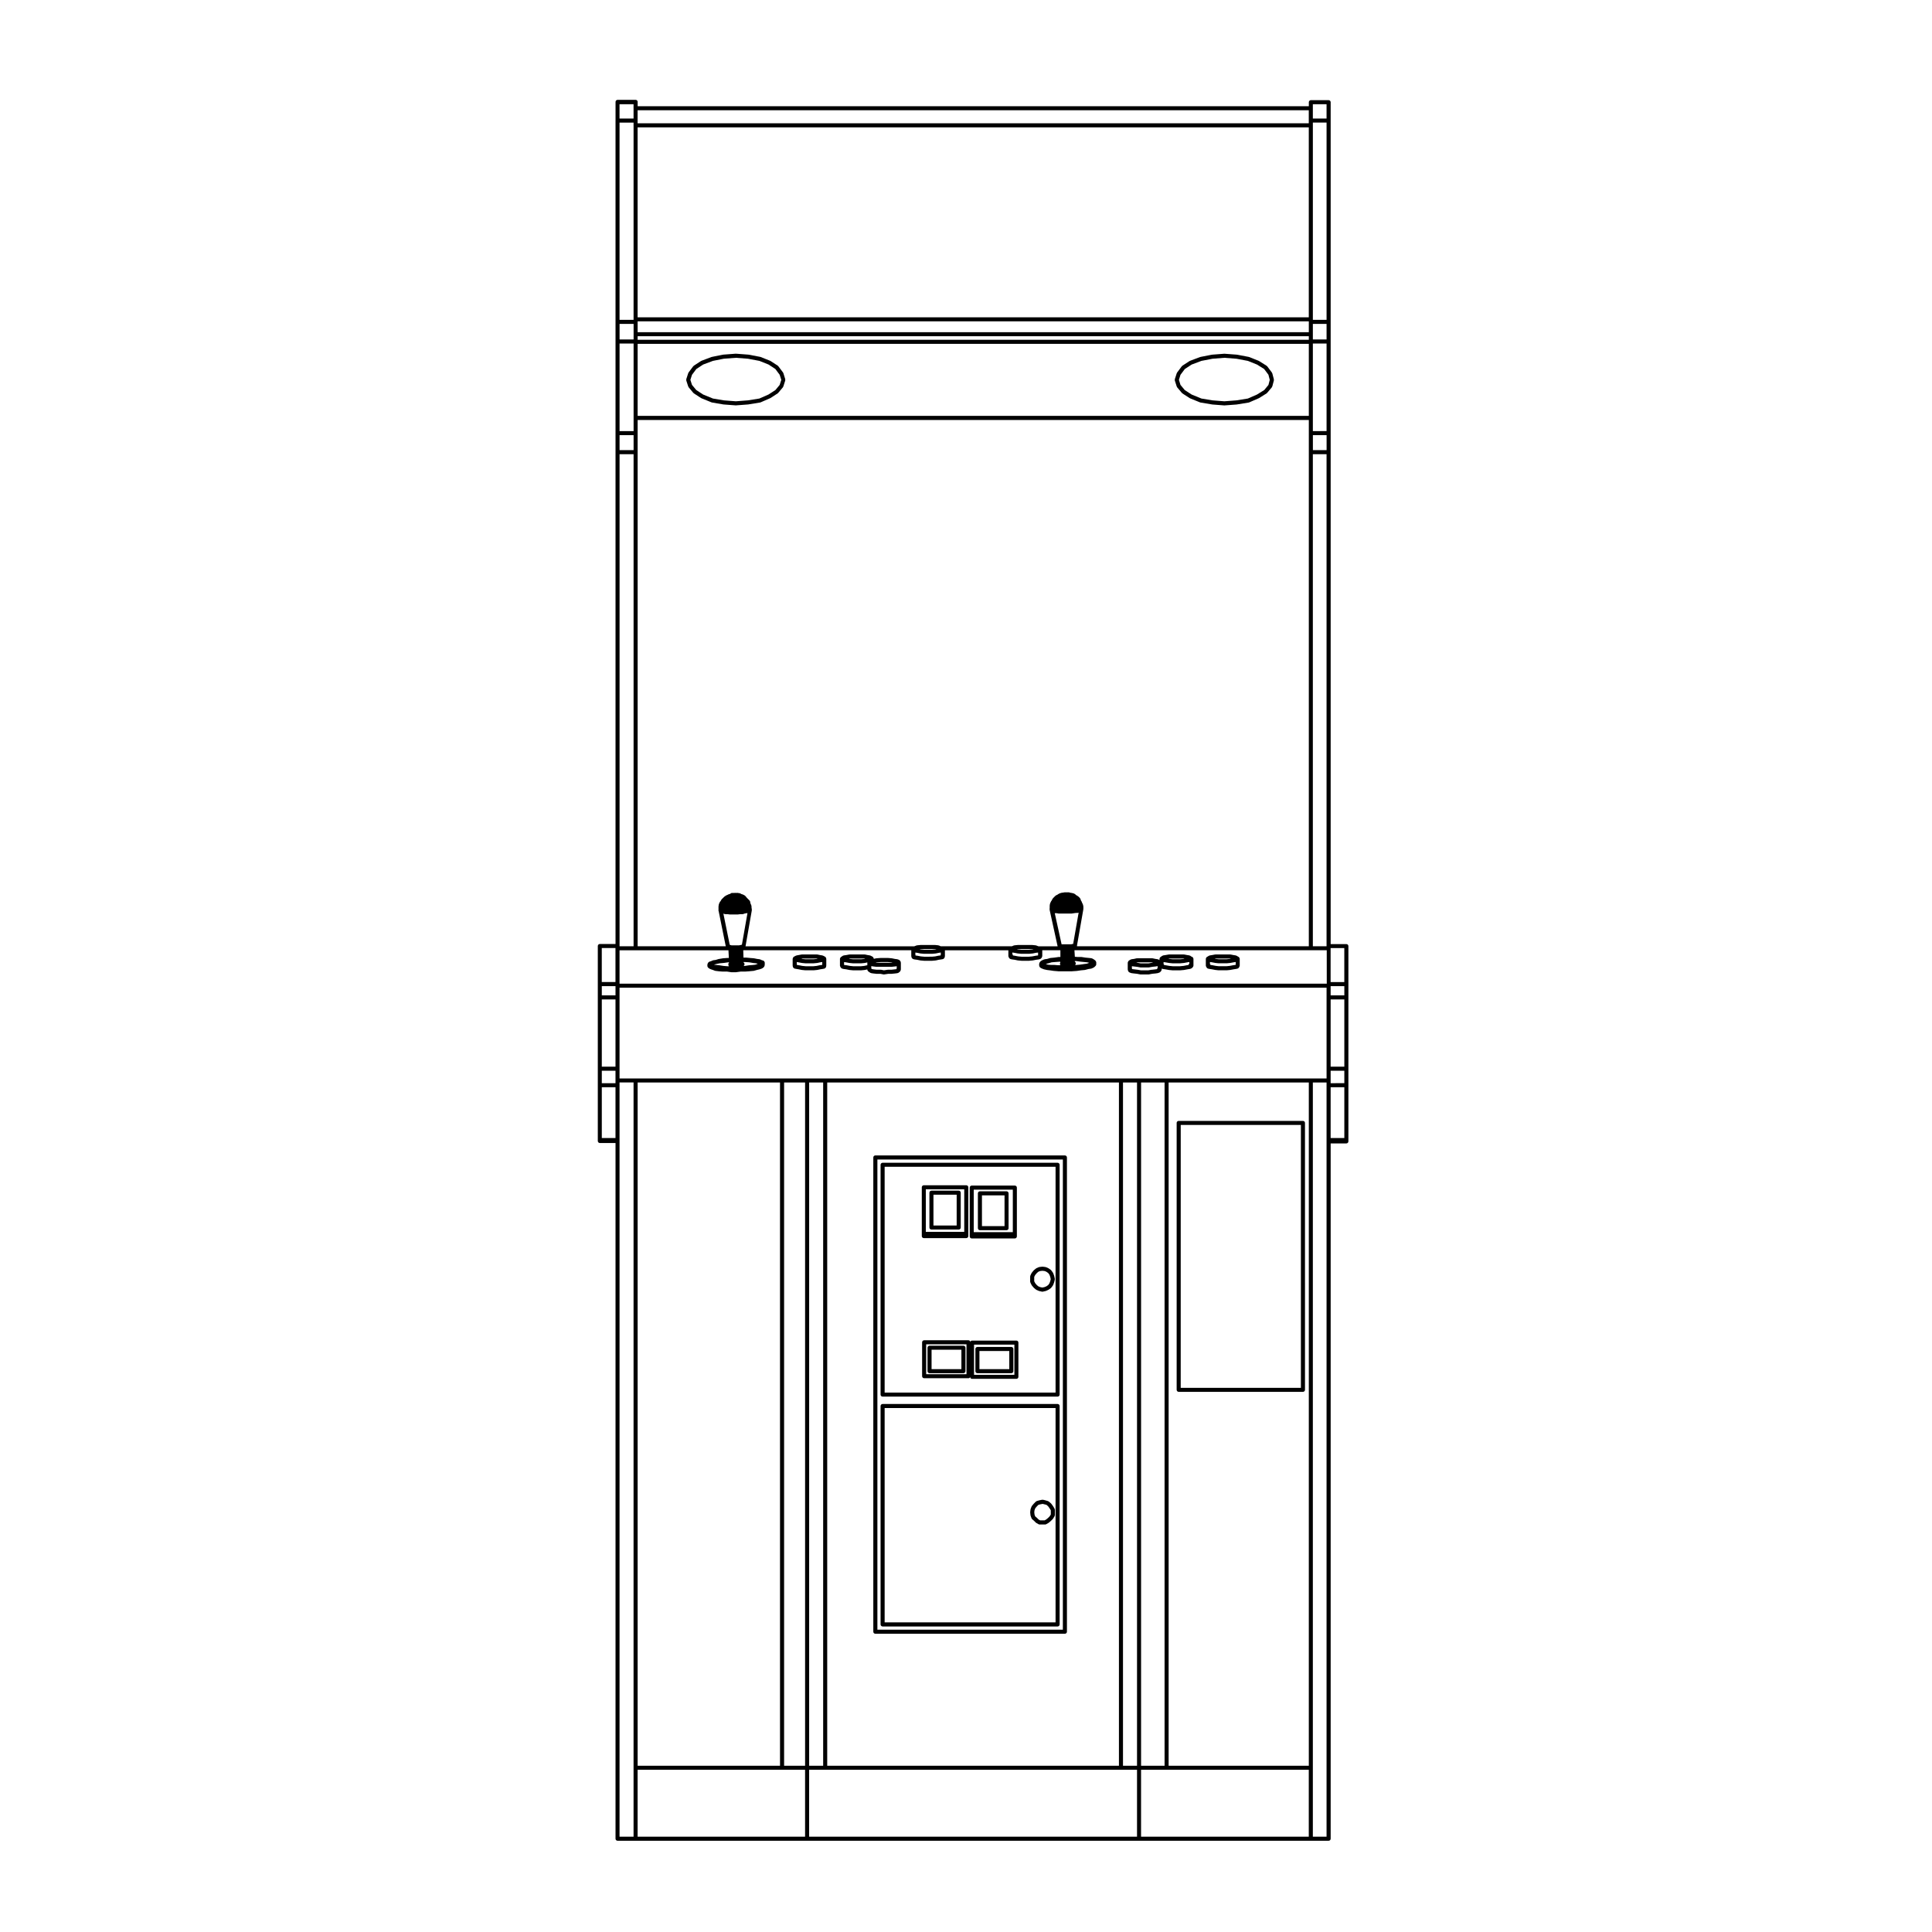 <?xml version="1.0" encoding="UTF-8"?>
<!-- Uploaded to: SVG Repo, www.svgrepo.com, Generator: SVG Repo Mixer Tools -->
<svg fill="#000000" width="800px" height="800px" version="1.1" viewBox="144 144 512 512" xmlns="http://www.w3.org/2000/svg">
 <g>
  <path d="m401.52 472.2h11.422c0.297 0 0.539-0.246 0.539-0.539v-12.93c0-0.309-0.246-0.539-0.539-0.539h-11.422c-0.301 0-0.535 0.238-0.535 0.539v12.93c-0.004 0.293 0.23 0.539 0.535 0.539zm10.887-1.672h-10.359v-11.266h10.359z"/>
  <path d="m390.84 469.84h7.231c0.297 0 0.535-0.238 0.535-0.527v-9.238c0-0.297-0.242-0.539-0.535-0.539h-7.231c-0.297 0-0.535 0.246-0.535 0.539v9.238c-0.004 0.293 0.238 0.527 0.535 0.527zm0.535-1.07v-8.156h6.152v8.156z"/>
  <path d="m377.9 575.03h46.375c0.297 0 0.539-0.238 0.539-0.539v-57.883c0-0.297-0.246-0.539-0.539-0.539h-46.375c-0.297 0-0.539 0.246-0.539 0.539v57.879c0 0.309 0.246 0.543 0.539 0.543zm0.539-1.082v-56.805h45.297v56.805z"/>
  <path d="m423.5 543.95c-0.02-0.059 0-0.105-0.031-0.156l-0.414-0.672c-0.012 0-0.012 0-0.02-0.012v-0.02l-0.422-0.578c-0.02-0.031-0.039-0.02-0.059-0.039-0.016-0.02-0.012-0.039-0.031-0.059l-0.59-0.504c-0.031-0.031-0.07-0.02-0.117-0.039-0.031-0.02-0.039-0.07-0.086-0.07l-0.586-0.168h-0.012l-0.012-0.012-0.672-0.168c-0.047-0.012-0.082 0.02-0.117 0.02-0.035 0-0.082-0.039-0.117-0.031l-0.848 0.168c-0.012 0.012-0.012 0.02-0.016 0.02-0.012 0-0.016-0.012-0.023 0l-0.59 0.168c-0.047 0.012-0.059 0.059-0.105 0.082-0.031 0.02-0.082 0.02-0.125 0.059l-0.492 0.504c-0.012 0-0.012 0.02-0.02 0.02 0 0.012-0.012 0-0.02 0.012l-0.492 0.59c-0.031 0.02-0.02 0.059-0.035 0.082-0.016 0.039-0.055 0.051-0.066 0.082l-0.258 0.672c-0.012 0.031 0.012 0.051 0 0.07 0 0.031-0.023 0.031-0.031 0.059l-0.082 0.672c0 0.031 0.012 0.039 0.012 0.059 0 0.031-0.02 0.039-0.012 0.07l0.082 0.754c0 0.02 0.02 0.039 0.031 0.07 0.012 0.012-0.012 0.039 0 0.059l0.258 0.672c0.031 0.07 0.082 0.117 0.125 0.168 0.012 0.02 0.012 0.039 0.031 0.059l0.473 0.395 0.492 0.504c0.031 0.012 0.055 0.012 0.082 0.02 0.02 0.02 0.02 0.051 0.039 0.059l0.59 0.332c0.09 0.051 0.176 0.082 0.266 0.082h1.52c0.09 0 0.176-0.031 0.266-0.082l0.59-0.332c0.016-0.012 0.016-0.031 0.031-0.039 0.02-0.012 0.039-0.012 0.051-0.02l0.59-0.504c0.004-0.012 0-0.012 0.004-0.012 0.012-0.012 0.016-0.012 0.023-0.02l0.422-0.414c0.016-0.02 0.012-0.051 0.031-0.07 0-0.02 0.039-0.012 0.051-0.031l0.414-0.672c0.031-0.051 0.012-0.102 0.031-0.156 0.012-0.039 0.051-0.082 0.051-0.125v-0.754l0.008-0.676c-0.012-0.062-0.051-0.102-0.062-0.145zm-3.168 2.953h-0.699l-0.406-0.227-0.449-0.453c-0.012-0.012-0.02-0.012-0.031-0.012 0-0.012 0-0.02-0.012-0.02l-0.395-0.332-0.176-0.473-0.07-0.641 0.066-0.527 0.203-0.527 0.414-0.484 0.402-0.402 0.434-0.125 0.699-0.137 0.551 0.137h0.012l0.465 0.125 0.434 0.383 0.371 0.523 0.332 0.527v1.121l-0.309 0.484-0.371 0.383-0.516 0.434-0.434 0.246-0.516 0.004z"/>
  <path d="m362.86 397.77c-0.016-0.02-0.012-0.051-0.031-0.082l-0.09-0.082c-0.031-0.031-0.051-0.02-0.082-0.031-0.023-0.02-0.031-0.059-0.059-0.07l-0.504-0.258c-0.031-0.02-0.066 0-0.098-0.012-0.02-0.012-0.035-0.039-0.074-0.039l-0.574-0.09-0.73-0.156c-0.023-0.012-0.039 0.012-0.066 0.012-0.02 0-0.031-0.02-0.051-0.02h-3.953c-0.016 0-0.035 0.02-0.055 0.02-0.016 0-0.031-0.02-0.055-0.012l-0.832 0.156-0.5 0.09c-0.031 0.012-0.035 0.031-0.066 0.039-0.035 0.012-0.059 0-0.09 0.012l-0.504 0.258c-0.023 0.012-0.023 0.039-0.059 0.059-0.02 0.02-0.059 0.012-0.082 0.039l-0.09 0.082c0 0.012 0 0.012-0.004 0.02-0.016 0.012-0.012 0.039-0.023 0.059-0.047 0.07-0.059 0.117-0.074 0.188-0.016 0.039-0.055 0.07-0.055 0.117v1.848c0 0.031 0.031 0.051 0.039 0.082 0 0.031-0.016 0.059-0.012 0.09l0.086 0.258c0.016 0.031 0.047 0.051 0.066 0.07 0.02 0.051 0.047 0.082 0.07 0.105 0.066 0.07 0.133 0.105 0.227 0.137 0.02 0.012 0.035 0.039 0.07 0.039l0.5 0.09 0.5 0.082 0.832 0.168c0.016 0 0.031 0 0.055 0.012l0.926 0.09h0.055 2.102 0.051l0.922-0.09c0.004 0 0.004 0 0.004-0.012h0.066l0.73-0.156 0.574-0.09h0.012l0.508-0.09c0.035 0 0.047-0.031 0.066-0.039 0.09-0.031 0.16-0.07 0.227-0.137 0.035-0.031 0.051-0.059 0.074-0.105 0.016-0.02 0.047-0.039 0.055-0.07l0.09-0.258c0.004-0.031-0.012-0.059-0.012-0.09 0.012-0.031 0.031-0.051 0.031-0.082v-1.848c0-0.039-0.031-0.082-0.047-0.117-0.008-0.066-0.023-0.117-0.066-0.184zm-1.703 2.047-0.727 0.156-0.863 0.09h-2.062l-0.871-0.09-0.812-0.156h-0.016l-0.508-0.09-0.105-0.02c-0.012-0.02-0.023-0.051-0.035-0.07v-0.691l0.457 0.082 0.832 0.156c0.016 0.012 0.031 0.012 0.055 0.012l0.926 0.09h0.055 2.102 0.051l0.922-0.09h0.004c0.023 0 0.039 0 0.066-0.012l0.73-0.156 0.551-0.082v0.746l-0.125 0.031-0.586 0.082c-0.004 0-0.016 0.012-0.02 0.012-0.012 0.008-0.012 0-0.02 0zm-3.668-1.793h2.965l0.23 0.051-0.25 0.059-0.863 0.082h-2.062l-0.871-0.082-0.277-0.059 0.25-0.051z"/>
  <path d="m426.21 450.2h-50.234c-0.309 0-0.539 0.246-0.539 0.539v125.68c0 0.309 0.238 0.539 0.539 0.539h50.234c0.301 0 0.539-0.238 0.539-0.539v-125.68c0.004-0.293-0.238-0.539-0.539-0.539zm-0.539 1.082v124.6h-49.152v-124.6z"/>
  <path d="m489.3 441.05h-32.934c-0.297 0-0.539 0.238-0.539 0.527v70.738c0 0.297 0.246 0.539 0.539 0.539h32.934c0.297 0 0.535-0.246 0.535-0.539l-0.004-70.734c0-0.297-0.238-0.531-0.531-0.531zm-0.547 1.07v69.668h-31.852l0.004-69.668z"/>
  <path d="m382.67 398.88c-0.004-0.012 0-0.031-0.004-0.039l-0.082-0.168c-0.039-0.059-0.09-0.07-0.125-0.117-0.047-0.039-0.059-0.102-0.109-0.125l-0.332-0.156c-0.035-0.02-0.07 0-0.098-0.012-0.035-0.012-0.051-0.039-0.09-0.051l-0.641-0.082-0.832-0.168c-0.012 0-0.016 0.012-0.023 0.012-0.012 0-0.02-0.02-0.031-0.02l-0.926-0.082c-0.004 0-0.016 0.012-0.02 0.012-0.012 0-0.02-0.012-0.031-0.012h-1.941c-0.004 0-0.004 0.012-0.016 0.012-0.004 0-0.016-0.012-0.02-0.012l-1.094 0.082c-0.012 0-0.016 0.02-0.035 0.02-0.012 0-0.031-0.012-0.047-0.012l-0.594 0.137v-0.031c0-0.039-0.051-0.082-0.055-0.117-0.016-0.07-0.031-0.117-0.082-0.188-0.016-0.02-0.004-0.051-0.035-0.082l-0.082-0.082c-0.02-0.031-0.059-0.02-0.086-0.031-0.02-0.02-0.031-0.059-0.059-0.07l-0.504-0.258c-0.031-0.02-0.055 0-0.09-0.012-0.035-0.012-0.047-0.039-0.082-0.039l-0.574-0.09-0.73-0.156c-0.02-0.012-0.039 0.012-0.059 0.012-0.023 0-0.039-0.02-0.055-0.02l-0.902 0.012h-3.023c-0.02 0-0.031 0.02-0.047 0.02-0.023 0-0.047-0.02-0.066-0.012l-0.832 0.156-0.637 0.09c-0.055 0-0.082 0.051-0.121 0.059-0.047 0.02-0.098 0.012-0.137 0.039l-0.301 0.227-0.121 0.059c-0.012 0.012-0.016 0.031-0.023 0.031-0.004 0.012-0.02 0-0.031 0.012-0.02 0.012-0.02 0.031-0.031 0.039-0.051 0.039-0.07 0.09-0.102 0.137-0.031 0.039-0.07 0.082-0.086 0.137-0.012 0.02-0.012 0.051-0.012 0.082-0.004 0.02-0.02 0.031-0.02 0.051v1.848c0 0.059 0.047 0.102 0.059 0.145 0.016 0.047 0 0.102 0.035 0.145l0.172 0.258c0.004 0.02 0.035 0.012 0.051 0.031 0.082 0.09 0.145 0.168 0.262 0.188l0.332 0.09c0.02 0.012 0.039 0.012 0.059 0.012h0.012l0.637 0.082 0.832 0.168c0.02 0 0.039 0 0.055 0.012h0.012l0.918 0.09h0.055 2.102 0.047l0.926-0.09s0.012 0 0.012-0.012h0.059l0.609-0.137v0.031c0 0.137 0.051 0.277 0.156 0.383l0.168 0.168c0.016 0.02 0.047 0.012 0.059 0.031 0.02 0.012 0.02 0.039 0.047 0.051l0.418 0.258c0.047 0.031 0.102 0.031 0.152 0.039 0.023 0.012 0.031 0.031 0.047 0.031l0.59 0.09h0.02l0.754 0.082c0.02 0 0.039 0.012 0.059 0.012h1.039l0.789 0.156c0.031 0 0.066 0.012 0.105 0.012 0.023 0 0.055-0.012 0.074-0.012l1.047-0.156h0.891c0.02 0 0.035-0.012 0.051-0.012l0.84-0.082h0.012 0.004l0.672-0.09c0.031 0 0.047-0.031 0.07-0.039 0.07-0.02 0.137-0.02 0.188-0.059l0.332-0.258c0.023-0.012 0.02-0.039 0.039-0.051 0.047-0.051 0.09-0.082 0.125-0.137l0.082-0.168c0.004-0.02 0-0.031 0.004-0.039 0.016-0.039 0.004-0.082 0.016-0.125 0.012-0.02 0.039-0.051 0.039-0.082v-1.84c0-0.039-0.031-0.059-0.039-0.09-0.012-0.043-0.004-0.086-0.016-0.125zm-1.633 2.019-0.812 0.09h-0.902c-0.02 0-0.023 0.012-0.039 0.012-0.012 0-0.031-0.012-0.039-0.012l-0.992 0.156-0.754-0.156c-0.016 0-0.031 0.02-0.055 0.02-0.016-0.012-0.023-0.02-0.055-0.02h-1.055l-0.73-0.09-0.469-0.07-0.23-0.137v-0.66l0.559 0.09h0.02l0.754 0.09h0.059 3.949 0.051l0.84-0.09h0.012 0.004l0.492-0.059v0.465c-0.051 0.09-0.051 0.176-0.047 0.277l-0.055 0.039zm-7.289-1.082-0.719 0.156-0.867 0.09h-2.059l-0.855-0.09-0.816-0.156h-0.023c-0.012 0-0.012-0.012-0.016-0.012l-0.625-0.07-0.082-0.031v-0.746l0.535 0.07 0.832 0.156c0.02 0.012 0.039 0.012 0.055 0.012h0.012l0.918 0.09h0.055 2.102 0.047l0.926-0.09h0.012c0.02 0 0.039 0 0.059-0.012l0.621-0.137c0 0.012-0.012 0.02-0.012 0.039v0.711l-0.055 0.02h-0.016-0.027zm-3.664-1.793h2.969l0.227 0.051-0.25 0.059-0.867 0.082h-2.059l-0.855-0.082-0.281-0.059 0.25-0.051zm7.316 0.926h1.906l0.867 0.082 0.363 0.07-0.312 0.039h-3.898l-0.281-0.039 0.332-0.07z"/>
  <path d="m388.82 472.11h11.254c0.297 0 0.539-0.238 0.539-0.539v-12.938c0-0.297-0.246-0.527-0.539-0.527h-11.254c-0.297 0-0.535 0.238-0.535 0.527v12.938c0 0.309 0.242 0.539 0.535 0.539zm10.715-1.66h-10.184v-11.273h10.184z"/>
  <path d="m423.54 482.89-0.168-0.754c0-0.012-0.02-0.02-0.02-0.031-0.012-0.02 0-0.031 0-0.039l-0.246-0.68c-0.02-0.02-0.047-0.031-0.059-0.051-0.012-0.02 0-0.059-0.012-0.07l-0.422-0.59c-0.02-0.031-0.059-0.031-0.074-0.051-0.023-0.016-0.023-0.059-0.055-0.078l-0.59-0.422c-0.016-0.012-0.039 0-0.059-0.012-0.02-0.012-0.02-0.031-0.039-0.039l-0.586-0.258c-0.023-0.012-0.055 0-0.086 0-0.031-0.012-0.039-0.039-0.07-0.039l-0.754-0.09c-0.023 0-0.039 0.02-0.059 0.02-0.023 0-0.039-0.02-0.059-0.02l-0.754 0.09c-0.031 0-0.051 0.031-0.074 0.039-0.023 0-0.055-0.012-0.074 0l-0.59 0.258c-0.031 0.012-0.039 0.039-0.059 0.059-0.02 0.012-0.055 0-0.07 0.02l-0.516 0.422c-0.012 0.012-0.004 0.031-0.02 0.039-0.012 0.012-0.031 0-0.051 0.02l-0.492 0.59c-0.02 0.02-0.012 0.039-0.031 0.059-0.012 0.02-0.039 0.031-0.051 0.051l-0.332 0.672c-0.02 0.039 0 0.082-0.012 0.125-0.012 0.039-0.051 0.07-0.051 0.117v1.426c0 0.051 0.039 0.07 0.051 0.117 0.012 0.039-0.012 0.082 0.012 0.125l0.332 0.66c0.012 0.031 0.047 0.051 0.059 0.07 0.012 0.012 0 0.031 0.02 0.051l0.492 0.578c0.02 0.02 0.039 0.012 0.051 0.031 0.016 0 0.012 0.031 0.02 0.039l0.516 0.422c0.02 0.012 0.051 0 0.082 0.02 0.02 0.02 0.02 0.051 0.051 0.051l0.59 0.266c0.02 0 0.039 0 0.07 0.012 0.012 0 0.016 0.012 0.02 0.02l0.754 0.168c0.039 0 0.082 0.012 0.117 0.012s0.082-0.012 0.117-0.012l0.754-0.168c0.012-0.012 0.012-0.02 0.02-0.02 0.02-0.012 0.051-0.012 0.074-0.012l0.586-0.266c0.02 0 0.02-0.02 0.031-0.031 0.031-0.012 0.055-0.012 0.07-0.02l0.59-0.414c0.031-0.031 0.031-0.07 0.059-0.102 0.02-0.02 0.051-0.012 0.07-0.031l0.422-0.59c0.012-0.012 0-0.039 0.012-0.059 0.016-0.02 0.039-0.039 0.059-0.07l0.246-0.672c0-0.012-0.012-0.02 0-0.031 0-0.012 0.02-0.012 0.02-0.031l0.168-0.68c0.012-0.039-0.02-0.07-0.02-0.117-0.004-0.016 0.027-0.059 0.02-0.098zm-3.891 2.207-0.484-0.207-0.398-0.332-0.43-0.504-0.258-0.504v-0.551l0.004-0.629 0.258-0.492 0.43-0.504 0.398-0.344 0.449-0.188 0.625-0.07 0.621 0.07 0.453 0.195 0.473 0.332 0.332 0.453 0.207 0.578 0.125 0.59-0.125 0.523-0.207 0.57-0.332 0.465-0.473 0.332-0.484 0.207-0.59 0.125z"/>
  <path d="m351.61 242.91c-0.004-0.039-0.039-0.051-0.055-0.082s0-0.059-0.02-0.09l-1.27-1.684c-0.016-0.031-0.051-0.02-0.074-0.051-0.031-0.02-0.031-0.059-0.055-0.082l-1.934-1.258c-0.02-0.012-0.047 0-0.059-0.012-0.016-0.012-0.016-0.031-0.039-0.039l-2.519-1.004c-0.016-0.012-0.035 0.012-0.059 0-0.016-0.012-0.02-0.031-0.039-0.031l-3.109-0.59c-0.012 0-0.02 0.012-0.031 0.012-0.016 0-0.016-0.02-0.031-0.02l-3.273-0.246c-0.016 0-0.02 0.012-0.035 0.012s-0.035-0.012-0.051-0.012l-3.269 0.246c-0.012 0-0.02 0.02-0.035 0.02-0.004 0-0.016-0.012-0.035-0.012l-2.938 0.59c-0.016 0-0.02 0.02-0.035 0.031-0.02 0-0.035-0.012-0.051-0.012l-2.691 1.012c-0.016 0.012-0.02 0.031-0.047 0.039-0.016 0.012-0.039 0-0.059 0.012l-1.93 1.258c-0.031 0.02-0.031 0.059-0.059 0.082-0.023 0.031-0.059 0.02-0.082 0.051l-1.266 1.684c-0.016 0.031-0.004 0.059-0.016 0.09-0.016 0.031-0.055 0.039-0.059 0.082l-0.516 1.594c-0.016 0.051 0.016 0.105 0.016 0.156 0 0.059-0.031 0.105-0.016 0.168l0.516 1.594c0.016 0.051 0.051 0.07 0.074 0.102 0.012 0.031 0 0.059 0.023 0.09l1.258 1.508c0.016 0.02 0.047 0.02 0.059 0.031 0.031 0.02 0.031 0.059 0.059 0.082l1.93 1.258c0.031 0.012 0.047 0.012 0.07 0.02 0.012 0.012 0.016 0.02 0.031 0.031l2.684 1.094c0.023 0.012 0.059 0.012 0.09 0.02 0.004 0 0.004 0.012 0.016 0.012l2.949 0.504c0.016 0.012 0.031 0.012 0.051 0.012l3.269 0.246c0.016 0.012 0.035 0.012 0.051 0.012 0.004 0 0.02 0 0.035-0.012l3.273-0.246h0.012c0.004 0 0.02 0 0.039-0.012l3.102-0.504c0.016 0 0.016-0.012 0.023-0.012 0.039-0.012 0.074-0.012 0.105-0.031l2.516-1.094c0.012 0 0.016-0.02 0.023-0.02 0.016-0.012 0.039-0.012 0.059-0.02l1.934-1.258c0.023-0.02 0.023-0.059 0.055-0.082 0.016-0.012 0.047-0.012 0.059-0.031l1.27-1.508c0.016-0.031 0.004-0.059 0.02-0.09 0.023-0.031 0.066-0.051 0.07-0.102l0.508-1.594c0.016-0.059-0.016-0.105-0.016-0.168 0-0.051 0.031-0.105 0.016-0.156zm-2.121 4.461-1.844 1.188-2.402 1.055-3.027 0.484-3.211 0.246-3.203-0.246-2.863-0.484-2.59-1.055-1.824-1.188-1.137-1.367-0.43-1.34 0.43-1.34 1.152-1.535 1.797-1.18 2.602-0.973 2.863-0.57 3.203-0.246 3.211 0.246 3.027 0.57 2.414 0.961 1.82 1.188 1.145 1.535 0.43 1.34-0.43 1.344z"/>
  <path d="m481.59 244.53-0.418-1.594c-0.004-0.039-0.051-0.051-0.066-0.082-0.02-0.039 0-0.082-0.023-0.105l-1.266-1.684c-0.02-0.031-0.059-0.02-0.082-0.051-0.02-0.02-0.031-0.059-0.07-0.082l-2.004-1.258c-0.02-0.012-0.039 0-0.055-0.012-0.016-0.012-0.016-0.031-0.035-0.039l-2.519-1.004c-0.023-0.012-0.039 0.012-0.059 0-0.02-0.012-0.023-0.031-0.039-0.031l-3.109-0.59c-0.012 0-0.02 0.012-0.031 0.012-0.012 0-0.02-0.02-0.023-0.02l-3.281-0.246h-0.039c-0.012 0-0.02 0.012-0.023 0.012s-0.016-0.012-0.02-0.012l-3.195 0.246c-0.012 0-0.02 0.02-0.031 0.02-0.012 0-0.02-0.012-0.035-0.012l-3.027 0.59c-0.012 0-0.016 0.02-0.031 0.031-0.02 0-0.035-0.012-0.051-0.012l-2.684 1.012c-0.023 0.012-0.031 0.031-0.051 0.039-0.02 0.012-0.039 0-0.059 0.012l-1.941 1.258c-0.023 0.02-0.023 0.059-0.051 0.082-0.031 0.031-0.059 0.02-0.082 0.051l-1.258 1.684c-0.023 0.031-0.012 0.059-0.031 0.09-0.012 0.031-0.051 0.039-0.055 0.082l-0.508 1.594c-0.02 0.051 0.012 0.105 0.012 0.156 0 0.059-0.031 0.105-0.012 0.168l0.508 1.594c0.004 0.051 0.055 0.07 0.074 0.102 0.012 0.031 0.012 0.059 0.02 0.09l1.27 1.508c0.016 0.02 0.039 0.02 0.059 0.031 0.023 0.02 0.023 0.059 0.051 0.082l1.941 1.258c0.02 0.012 0.039 0.012 0.059 0.02 0.02 0.012 0.02 0.02 0.031 0.031l2.684 1.094c0.035 0.012 0.07 0.012 0.102 0.02 0 0 0.012 0.012 0.02 0.012l3.023 0.504c0.02 0.012 0.031 0.012 0.051 0.012l3.195 0.246c0.016 0.012 0.023 0.012 0.047 0.012 0.016 0 0.02 0 0.039-0.012l3.281-0.246c0.016 0 0.023 0 0.035-0.012l3.117-0.504c0.012 0 0.012-0.012 0.02-0.012 0.031-0.012 0.066-0.012 0.102-0.031l2.519-1.094c0.02 0 0.02-0.012 0.023-0.02 0.016-0.012 0.035 0 0.055-0.02l2.004-1.25c0.039-0.02 0.039-0.07 0.066-0.09 0.02-0.012 0.051-0.012 0.066-0.031l1.27-1.508c0.016-0.031 0.004-0.07 0.02-0.102 0.023-0.031 0.07-0.07 0.086-0.117l0.418-1.594c0.016-0.051-0.016-0.09-0.016-0.137 0-0.039 0.031-0.094 0.016-0.141zm-2.551 2.832-1.93 1.199-2.414 1.055-3.023 0.484-3.211 0.246-3.129-0.246-2.941-0.484-2.586-1.055-1.832-1.188-1.133-1.367-0.414-1.34 0.414-1.34 1.152-1.535 1.809-1.18 2.59-0.973 2.953-0.57 3.117-0.246 3.211 0.246 3.023 0.57 2.418 0.973 1.898 1.18 1.137 1.516 0.352 1.359-0.348 1.352z"/>
  <path d="m472.51 397.94c-0.02-0.059-0.055-0.102-0.082-0.137-0.035-0.051-0.051-0.102-0.105-0.137-0.012-0.012-0.012-0.031-0.023-0.039-0.012-0.012-0.031 0-0.039-0.012-0.004 0-0.016-0.02-0.02-0.031l-0.145-0.07-0.406-0.246c-0.031-0.02-0.074 0-0.105-0.02-0.039-0.012-0.055-0.051-0.102-0.051l-0.578-0.09-0.816-0.156c-0.02-0.012-0.031 0.012-0.059 0.012-0.016 0-0.023-0.02-0.051-0.02h-3.859c-0.02 0-0.031 0.02-0.055 0.02-0.02 0-0.035-0.02-0.055-0.012l-0.816 0.156-0.578 0.09c-0.039 0-0.059 0.039-0.102 0.051-0.031 0.02-0.07 0-0.105 0.02l-0.406 0.246-0.145 0.07c-0.004 0.012-0.012 0.031-0.02 0.031-0.012 0.012-0.031 0-0.039 0.012-0.016 0.012-0.016 0.031-0.031 0.039-0.047 0.039-0.059 0.09-0.102 0.137-0.031 0.039-0.059 0.082-0.082 0.137-0.004 0.02-0.004 0.051-0.004 0.082-0.004 0.02-0.023 0.031-0.023 0.051v1.848c0 0.039 0.039 0.082 0.051 0.117 0.012 0.035-0.012 0.09 0.012 0.117 0 0.02 0.02 0.02 0.031 0.039 0.004 0 0 0.02 0.004 0.02l0.16 0.258c0.082 0.117 0.203 0.195 0.344 0.227l0.418 0.09h0.023 0.012l0.578 0.09 0.816 0.156c0.02 0 0.031 0 0.051 0.012l0.848 0.09h0.051 2.098 0.055l0.922-0.09h0.012c0.02-0.012 0.035-0.012 0.051-0.012l0.816-0.156 0.578-0.09h0.012 0.023l0.418-0.09c0.145-0.031 0.266-0.105 0.332-0.227l0.176-0.258c0.031-0.051 0.012-0.102 0.031-0.145 0.012-0.051 0.059-0.09 0.059-0.145v-1.848c0-0.02-0.023-0.031-0.023-0.051 0-0.035 0-0.062-0.004-0.086zm-1.793 1.871-0.816 0.156-0.855 0.09h-2.055l-0.785-0.09-0.82-0.156h-0.016s0-0.012-0.012-0.012l-0.574-0.082h-0.016c-0.012-0.051 0.012-0.09-0.012-0.125-0.031-0.051-0.082-0.059-0.105-0.102v-0.551l0.551 0.082 0.816 0.156c0.02 0.012 0.031 0.012 0.051 0.012l0.848 0.09h0.051 2.098 0.055l0.922-0.09h0.012c0.02 0 0.035 0 0.051-0.012l0.816-0.156 0.555-0.082v0.746l-0.137 0.031-0.574 0.082c-0.004 0-0.012 0.012-0.016 0.012h-0.031zm-3.762-1.793h2.973l0.246 0.051-0.277 0.059-0.855 0.082h-2.055l-0.785-0.082-0.289-0.059 0.25-0.051z"/>
  <path d="m460.14 397.77c-0.02-0.02-0.012-0.051-0.039-0.082-0.023-0.031-0.082-0.02-0.105-0.051-0.039-0.02-0.051-0.059-0.102-0.082l-0.168-0.051-0.266-0.207c-0.047-0.031-0.09-0.02-0.125-0.031-0.051-0.02-0.07-0.059-0.117-0.07l-0.586-0.09-0.812-0.156c-0.023-0.012-0.039 0.012-0.059 0.012s-0.031-0.02-0.055-0.02h-3.863c-0.02 0-0.031 0.02-0.051 0.02-0.012 0-0.031-0.02-0.051-0.012l-0.898 0.156-0.59 0.09c-0.051 0.012-0.082 0.051-0.117 0.07-0.051 0.012-0.09 0-0.133 0.031l-0.301 0.227-0.125 0.059c0 0.012 0 0.031-0.02 0.031-0.012 0.012-0.02 0-0.031 0.012-0.02 0.012-0.02 0.031-0.031 0.039-0.051 0.039-0.07 0.09-0.102 0.137-0.031 0.039-0.07 0.082-0.09 0.137v0.082c0 0.02-0.023 0.031-0.023 0.051v0.371l-0.273-0.168c-0.039-0.012-0.082 0-0.105-0.012-0.039-0.02-0.059-0.051-0.102-0.059l-0.578-0.082-0.816-0.168c-0.02 0-0.035 0.02-0.059 0.012-0.02 0-0.031-0.02-0.051-0.02h-3.949c-0.023 0-0.039 0.02-0.059 0.031-0.023 0-0.039-0.02-0.059-0.02l-0.734 0.168-0.641 0.082c-0.039 0.012-0.059 0.039-0.102 0.059-0.031 0.012-0.082-0.012-0.117 0.012l-0.414 0.258c-0.02 0.012-0.02 0.039-0.039 0.059-0.02 0.012-0.051 0.012-0.07 0.02l-0.082 0.09c-0.012 0-0.012 0.012-0.012 0.012-0.016 0.02-0.016 0.051-0.02 0.07-0.051 0.059-0.07 0.105-0.082 0.176-0.012 0.051-0.055 0.082-0.055 0.125v1.84c0 0.031 0.035 0.059 0.035 0.09 0.012 0.031-0.02 0.059 0 0.09l0.082 0.246c0.012 0.012 0.02 0.02 0.02 0.031 0.004 0.02 0.039 0.039 0.051 0.07 0.051 0.09 0.117 0.156 0.207 0.195 0.016 0.012 0.023 0.031 0.039 0.039l0.422 0.168c0.031 0.02 0.07 0.02 0.105 0.02 0.012 0 0.012 0.012 0.02 0.012l0.672 0.09h0.012l0.754 0.082h0.012l0.875 0.168c0.031 0 0.07 0.012 0.102 0.012h2.098c0.031 0 0.066-0.012 0.102-0.012l0.887-0.168 0.836-0.082h0.02l0.59-0.09c0.012 0 0.016-0.012 0.02-0.012 0.039-0.012 0.07-0.012 0.102-0.02l0.422-0.168c0.07-0.031 0.102-0.102 0.156-0.145 0.031-0.031 0.07-0.02 0.09-0.059l0.168-0.246c0.012-0.012 0-0.02 0.012-0.031 0.012-0.012 0.02-0.02 0.031-0.031 0.02-0.039 0-0.09 0.004-0.125 0.016-0.039 0.055-0.07 0.055-0.117v-0.238l0.344 0.09c0.012 0 0.02 0 0.039 0.012h0.012l0.59 0.09h0.012l0.887 0.156c0.016 0 0.031 0 0.051 0.012l0.926 0.09h0.051 1.934 0.047l1.012-0.09c0.02-0.012 0.035 0 0.059-0.012l0.812-0.156 0.586-0.09h0.004c0.016-0.012 0.031-0.012 0.047-0.012l0.344-0.09c0.039-0.012 0.07-0.059 0.105-0.082 0.051-0.02 0.102-0.02 0.137-0.059l0.246-0.258c0.031-0.02 0.02-0.051 0.039-0.082 0.031-0.039 0.074-0.07 0.09-0.125 0.02-0.031-0.004-0.059 0-0.09 0-0.031 0.039-0.051 0.039-0.082v-1.848c0-0.039-0.047-0.082-0.055-0.117-0.016-0.066-0.035-0.117-0.074-0.184zm-1.688 2.047-0.816 0.156-0.945 0.09h-1.898l-0.891-0.09-0.887-0.156h-0.012c-0.004 0-0.004-0.012-0.012-0.012l-0.516-0.07c-0.012-0.051 0.02-0.102-0.012-0.137-0.02-0.051-0.07-0.07-0.105-0.102v-0.539l0.484 0.07h0.012l0.887 0.156c0.016 0.012 0.031 0.012 0.051 0.012l0.926 0.09h0.051 1.934 0.047l1.012-0.09c0.02 0 0.035 0 0.059-0.012l0.812-0.156 0.555-0.082v0.453c-0.102 0.07-0.188 0.145-0.227 0.266-0.004 0.02 0.02 0.051 0.012 0.07l-0.504 0.07-0.016 0.016zm-9.242 1.168-0.867 0.156h-2.016l-0.867-0.156c-0.012 0-0.012 0.012-0.02 0.012-0.012 0-0.012-0.012-0.02-0.012l-0.746-0.09h-0.012l-0.59-0.07-0.031-0.02c-0.012-0.059-0.051-0.105-0.082-0.168l0.008-0.582 0.57 0.07h0.012l0.754 0.09h0.012l0.875 0.156c0.031 0.012 0.07 0.012 0.102 0.012h2.098c0.031 0 0.066 0 0.102-0.012l0.887-0.156 0.836-0.09h0.02l0.559-0.09-0.004 0.473c-0.031 0.039-0.086 0.051-0.105 0.102-0.031 0.07-0.012 0.137-0.012 0.195l-0.07 0.031-0.516 0.07-0.828 0.09c-0.016 0-0.016 0.012-0.023 0.012-0.008-0.012-0.012-0.023-0.023-0.023zm-2.926-1.953h2.973l0.332 0.07-0.332 0.039c-0.016 0-0.016 0.012-0.023 0.012-0.004 0-0.016-0.012-0.023 0l-0.867 0.156h-2.016l-0.867-0.156c-0.012-0.012-0.012 0-0.02 0-0.012 0-0.012-0.012-0.02-0.012l-0.312-0.039 0.312-0.07zm8.484-1.008h2.891l0.246 0.051-0.277 0.059-0.945 0.082h-1.898l-0.883-0.09-0.297-0.051 0.277-0.051z"/>
  <path d="m390.34 507.91h8.984c0.297 0 0.535-0.238 0.535-0.539v-6.207c0-0.297-0.242-0.539-0.535-0.539h-8.984c-0.297 0-0.539 0.246-0.539 0.539v6.207c0 0.301 0.242 0.539 0.539 0.539zm0.535-1.074v-5.144h7.906v5.144z"/>
  <path d="m377.9 514.12h46.375c0.297 0 0.539-0.246 0.539-0.539v-60.898c0-0.297-0.246-0.539-0.539-0.539h-46.375c-0.297 0-0.539 0.246-0.539 0.539v60.902c0 0.293 0.246 0.535 0.539 0.535zm0.539-1.074v-59.836h45.297v59.836z"/>
  <path d="m403.69 470.02h7.055c0.297 0 0.539-0.246 0.539-0.539v-9.238c0-0.297-0.246-0.539-0.539-0.539h-7.055c-0.297 0-0.539 0.246-0.539 0.539v9.238c0 0.297 0.246 0.539 0.539 0.539zm0.539-1.078v-8.156h5.984v8.156z"/>
  <path d="m413.36 499.27h-11.77c-0.203 0-0.348 0.125-0.434 0.309-0.07-0.215-0.246-0.395-0.492-0.395h-11.758c-0.297 0-0.539 0.238-0.539 0.539v8.984c0 0.297 0.246 0.539 0.539 0.539h11.758c0.195 0 0.332-0.117 0.434-0.277 0.059 0.246 0.238 0.441 0.492 0.441h11.77c0.297 0 0.527-0.246 0.527-0.539v-9.074c0.004-0.289-0.23-0.527-0.527-0.527zm-0.539 1.074v7.992h-10.688v-7.992zm-12.691-0.09v7.918h-10.68v-7.918z"/>
  <path d="m403.03 507.91h8.984c0.297 0 0.539-0.238 0.539-0.539v-5.875c0-0.309-0.246-0.539-0.539-0.539h-8.984c-0.297 0-0.539 0.238-0.539 0.539v5.875c-0.008 0.301 0.242 0.539 0.539 0.539zm0.531-1.074v-4.801h7.91v4.801z"/>
  <path d="m307.12 175.94v218.23h-4.168c-0.293 0-0.527 0.238-0.527 0.539v51.66c0 0.297 0.242 0.539 0.527 0.539h4.168v184.38c0 0.297 0.246 0.527 0.535 0.527h188.45c0.297 0 0.535-0.238 0.535-0.527v-184.27h4.16c0.301 0 0.539-0.246 0.539-0.539v-51.746c0-0.309-0.242-0.539-0.539-0.539h-4.16v-223.11c0-0.297-0.242-0.539-0.535-0.539h-4.715c-0.297 0-0.535 0.246-0.535 0.539v1.062h-177.87v-1.156c0-0.297-0.242-0.527-0.527-0.527h-4.797c-0.293 0-0.535 0.238-0.535 0.527 0 0.02 0.016 0.031 0.016 0.051s-0.016 0.02-0.016 0.039v4.867zm184.81 87.344v-3.965h3.633v3.965zm-178.95 167.59h37.734v181.06h-37.734zm38.816 0h5.562v181.06h-5.562zm6.637 0h3.715v181.06h-3.715zm4.789 0h77.309v181.06h-77.309zm78.383 0h3.719v181.06h-3.719zm4.793 0h6.227v181.06h-6.227zm7.301 0h37.152v181.06h-37.152zm37.688-1.074h-183.2v-24.051h187.37v24.051zm-184.27-24.461v2.449h-3.629v-2.449zm4.797-175.5v4.121h-3.719v-4.121zm117.49 164.93c0.004-0.031 0.02-0.039 0.02-0.051 0-0.02-0.016-0.031-0.016-0.051 0.004-0.02 0.016-0.031 0.016-0.039v-0.012l0.004-0.105 1.672-9.539c0-0.02-0.012-0.031-0.012-0.051 0-0.012 0.02-0.031 0.02-0.039v-0.59c0-0.02-0.02-0.031-0.02-0.059-0.012-0.012 0.012-0.031 0.012-0.051l-0.09-0.422c-0.012-0.02-0.031-0.031-0.039-0.059-0.012-0.031 0.012-0.051-0.012-0.07l-0.246-0.504c-0.012-0.051 0-0.09-0.02-0.125l-0.227-0.371-0.145-0.441c-0.012-0.039-0.059-0.059-0.082-0.102-0.02-0.031-0.02-0.082-0.051-0.105l-0.332-0.332c-0.012-0.02-0.039-0.012-0.055-0.02-0.016-0.02-0.016-0.039-0.023-0.051l-0.508-0.332c-0.023-0.02-0.055-0.012-0.086-0.02l-0.258-0.258c-0.031-0.031-0.082-0.02-0.117-0.051-0.031-0.02-0.051-0.07-0.09-0.082l-0.508-0.168c-0.047-0.012-0.082 0.02-0.121 0.012-0.016 0-0.023-0.031-0.039-0.031l-0.508-0.09c-0.012 0-0.016 0.012-0.023 0.012-0.082-0.039-0.156-0.102-0.23-0.102h-0.418c-0.02 0-0.039 0.02-0.051 0.02s-0.02-0.02-0.039-0.02h-0.246c-0.02 0-0.039 0.02-0.051 0.02-0.012 0-0.031-0.02-0.051-0.02h-0.246c-0.02 0-0.02 0.02-0.039 0.02-0.012 0-0.031-0.02-0.051-0.02-0.031 0-0.051 0.031-0.082 0.039-0.031 0-0.059-0.02-0.09-0.012l-0.168 0.059h-0.156c-0.031 0-0.047 0.02-0.07 0.02-0.031 0.012-0.047-0.012-0.07-0.012l-0.289 0.082v-0.012c-0.012 0-0.016 0.012-0.023 0.012l-0.023 0.012c-0.012 0-0.012 0.012-0.012 0.012-0.023 0-0.039 0.02-0.059 0.02-0.047 0.012-0.09-0.012-0.117 0.012l-0.516 0.258c-0.039 0.012-0.039 0.059-0.074 0.082h-0.016l-0.504 0.258c-0.031 0.012-0.031 0.051-0.059 0.07-0.02 0.012-0.059 0-0.074 0.031l-0.336 0.332-0.332 0.332c-0.031 0.031-0.02 0.059-0.039 0.09-0.016 0.02-0.051 0.031-0.059 0.059l-0.227 0.434c-0.004 0.012-0.012 0.012-0.02 0.012-0.02 0.02-0.012 0.059-0.031 0.09-0.016 0.02-0.051 0.02-0.07 0.051l-0.246 0.516c-0.02 0.02 0 0.039-0.012 0.07-0.012 0.031-0.039 0.039-0.039 0.059l-0.09 0.422c0 0.02 0.02 0.031 0.02 0.051-0.012 0.031-0.031 0.039-0.031 0.059v0.578l-0.02 0.332v0.168c0 0.012 0.02 0.02 0.02 0.039 0 0.02-0.02 0.031-0.02 0.039 0 0.02 0.02 0.02 0.02 0.031l0.039 0.207v0.012l2.047 9.332v0.012c0 0.012 0.012 0.02 0.02 0.051h-5.098l-0.578-0.227c-0.031-0.012-0.051 0.012-0.082 0-0.016 0-0.031-0.031-0.059-0.031l-0.848-0.082s-0.012 0.012-0.02 0.012c-0.012 0-0.016-0.02-0.023-0.02h-3.863c-0.02 0-0.02 0.02-0.031 0.02s-0.02-0.012-0.031-0.012l-0.836 0.082c-0.031 0-0.051 0.031-0.082 0.039-0.031 0.012-0.055-0.012-0.082 0l-0.492 0.215h-18.848l-0.488-0.215c-0.031-0.012-0.051 0.012-0.074 0-0.035-0.012-0.051-0.039-0.074-0.039l-0.754-0.082c-0.012 0-0.02 0.012-0.031 0.012-0.02 0-0.031-0.02-0.035-0.02h-3.953c-0.012 0-0.016 0.02-0.02 0.02-0.012 0-0.02-0.012-0.023-0.012l-0.84 0.082c-0.031 0-0.051 0.031-0.066 0.031-0.031 0.012-0.055-0.012-0.074 0l-0.586 0.227h-44.723v-0.012l1.668-9.539c0.012-0.012-0.012-0.02-0.012-0.039 0.004-0.031 0.012-0.059 0.004-0.09 0-0.012 0.016-0.02 0.016-0.031l-0.086-0.559-0.008-0.375c0-0.039-0.035-0.07-0.039-0.105-0.012-0.039 0.004-0.07-0.012-0.105l-0.242-0.57-0.078-0.48c-0.012-0.051-0.066-0.059-0.086-0.102-0.023-0.039-0.016-0.09-0.047-0.117l-0.734-0.734-0.316-0.395c-0.02-0.031-0.059-0.031-0.086-0.051-0.02-0.02-0.016-0.051-0.035-0.082-0.023-0.031-0.066-0.02-0.086-0.031-0.023-0.02-0.031-0.059-0.055-0.07l-0.508-0.258c-0.023-0.012-0.039 0-0.066 0-0.02-0.012-0.031-0.031-0.055-0.039l-0.262-0.07c-0.012 0-0.016 0-0.023-0.012-0.031-0.02-0.051-0.07-0.098-0.082l-0.5-0.168c-0.059-0.02-0.102 0.02-0.16 0.02-0.031-0.012-0.059-0.051-0.098-0.051h-0.172c-0.016 0-0.023 0.02-0.035 0.02-0.016 0-0.031-0.02-0.051-0.02h-0.246c-0.02 0-0.031 0.02-0.051 0.02-0.016 0-0.02-0.02-0.035-0.02h-0.262l-0.145 0.012h-0.168c-0.016 0-0.031 0.02-0.047 0.02s-0.02-0.02-0.035-0.02h-0.25c-0.016 0-0.035 0.02-0.051 0.02s-0.023-0.02-0.047-0.02c-0.137 0-0.273 0.059-0.371 0.156l-0.066 0.07-0.137 0.031h-0.004c-0.012 0-0.02 0.012-0.023 0.012l-0.023 0.012h-0.012c-0.031 0-0.035 0.02-0.059 0.031-0.035 0.012-0.086-0.012-0.125 0.012l-0.504 0.246c-0.004 0-0.004 0.012-0.004 0.012-0.047 0.012-0.098 0-0.137 0.031l-0.508 0.328c-0.016 0.012-0.016 0.031-0.023 0.051-0.016 0.012-0.035 0-0.055 0.02l-0.336 0.332-0.344 0.336c-0.016 0.031-0.004 0.059-0.035 0.082-0.02 0.02-0.051 0.031-0.066 0.059l-0.168 0.332c-0.047 0.039-0.066 0.07-0.105 0.117-0.016 0.02-0.051 0.031-0.066 0.051l-0.25 0.516c-0.012 0.02 0 0.051-0.004 0.082-0.016 0.02-0.039 0.039-0.047 0.07l-0.086 0.504c-0.004 0.02 0.016 0.031 0.016 0.051-0.012 0.02-0.023 0.031-0.023 0.039v1.168c0 0.039 0.039 0.07 0.051 0.105l0.004 0.02c0.012 0.051 0 0.09 0.023 0.125l1.848 9.125-23.355 0.004v-139.48h177.87v139.48zm-5.812-8.758h0.473l0.453 0.082c0.031 0 0.059 0.012 0.09 0.012h3.356c0.031 0 0.055-0.012 0.082-0.012l0.59-0.09 0.551-0.07h0.383c0.059 0 0.125-0.02 0.195-0.051l0.09-0.031-1.457 8.324h-0.27c-0.07 0-0.125 0.051-0.195 0.082h-2.559l-0.039-0.012-1.809-8.246c0.016 0.012 0.047 0.012 0.066 0.012zm5.68 12.68 1.145 0.168h0.02 0.012l0.918 0.09 0.797 0.082 0.555 0.137c-0.016 0-0.023-0.012-0.047-0.012l-0.691 0.238-0.711 0.082c-0.004 0-0.012 0.012-0.016 0.012h-0.004l-1.062 0.156-1.004 0.09-0.277 0.02 0.031-0.031c0.105-0.105 0.145-0.246 0.145-0.383v-0.094c0-0.176-0.102-0.312-0.246-0.414l-0.004-0.141zm-4.582 0.176h0.297v0.266c-0.031 0.07-0.086 0.117-0.086 0.195v0.172c0 0.082 0.055 0.137 0.086 0.195 0.012 0.039 0.02 0.082 0.039 0.105h-0.578l-0.973-0.082c-0.012-0.012-0.016 0.012-0.023 0-0.004 0-0.016-0.012-0.016-0.012h-0.992l-0.742-0.059-0.559-0.215h0.008l0.715-0.156s0.004-0.012 0.012-0.012h0.035l0.777-0.238 0.953-0.082zm-6.328-1.57-0.816 0.156-0.867 0.082h-1.969l-0.875-0.082-0.805-0.156c-0.012-0.012-0.012 0-0.02 0 0 0-0.004-0.012-0.012-0.012l-0.559-0.082c0-0.125-0.051-0.258-0.145-0.352 0 0-0.012 0-0.012-0.012v-0.414l0.559 0.082 0.816 0.156c0.016 0 0.031 0 0.051 0.012l0.926 0.09h0.051 2.019 0.047l0.926-0.09h0.012c0.02-0.012 0.031-0.012 0.051-0.012l0.836-0.168 0.527-0.059v0.746l-0.07 0.02-0.629 0.082c-0.012 0-0.012 0.012-0.02 0.012-0.008 0-0.012-0.012-0.023 0zm-2.664-1.793h1.91l0.312 0.031-0.371 0.07-0.867 0.09h-1.969l-0.875-0.09-0.363-0.07 0.316-0.031zm-25.789 2.031h-0.984l-0.871-0.082-0.812-0.156c-0.012-0.012-0.016 0-0.023 0-0.004 0-0.004-0.012-0.016-0.012l-0.574-0.07c-0.004-0.082-0.004-0.145-0.047-0.227v-0.551l0.449 0.059 0.84 0.168c0.016 0 0.031 0 0.051 0.012h0.004l0.926 0.09h0.047 2.102 0.055l0.926-0.09s0.004 0 0.004-0.012h0.066l0.727-0.156 0.543-0.082v0.559c-0.031 0.07-0.039 0.125-0.039 0.195l-0.082 0.02-0.59 0.082c-0.012 0-0.02 0.012-0.023 0.012-0.004 0.012-0.004 0-0.016 0l-0.727 0.156-0.863 0.082zm0-2.031h1.98l0.289 0.031-0.328 0.07-0.863 0.09h-2.059l-0.871-0.09-0.367-0.07 0.312-0.031zm-53.848-9.266c0.055 0.02 0.109 0.02 0.168 0.02h0.559l0.637 0.09h0.07 1.926 0.066l0.734-0.09h0.543c0.066 0 0.109 0 0.176-0.02l0.453-0.156 0.473-0.082 0.227-0.031-1.473 8.363c-0.023 0.012-0.047 0-0.07 0.012l-0.109 0.082h-0.18c-0.035 0-0.051 0.039-0.082 0.039-0.035 0-0.059-0.02-0.098 0l-0.16 0.051h-2.086l-0.168-0.051c-0.031-0.02-0.059 0-0.098 0-0.004 0-0.016-0.012-0.02-0.012-0.039-0.039-0.086-0.059-0.125-0.082-0.016-0.02-0.035-0.039-0.051-0.051l-1.668-8.207zm0.676 13.824-1.027-0.09-0.988-0.156h-0.023c-0.004 0-0.012-0.012-0.02-0.012l-0.832-0.082h-0.012l-0.602-0.074h-0.004l0.117-0.051 0.656-0.168 0.785-0.156 0.977-0.082h0.031l1.168-0.168 0.227-0.02v0.105c-0.102 0.102-0.168 0.238-0.168 0.383v0.172c0 0.156 0.074 0.297 0.172 0.395zm4.562-0.473v-0.09s0.004 0 0.004-0.012c0-0.137-0.055-0.266-0.156-0.371-0.031-0.031-0.07-0.02-0.102-0.031v-0.137h0.469l1.113 0.082 0.891 0.156c0.016 0.012 0.023 0.012 0.039 0.012h0.004l0.797 0.082 0.473 0.117-0.055 0.031-0.613 0.227-0.691 0.082-1.078 0.082s-0.004 0.012-0.016 0.012-0.02-0.012-0.031 0l-0.977 0.156h-0.016l-0.285 0.016c0.129-0.105 0.23-0.238 0.23-0.414zm-28.316-164.47h177.87v19.09h-177.87zm0-1.07v-0.945h177.87v0.945zm177.87-4.754v2.734h-177.87v-2.871h177.87zm-178.94 5.75v23.203l-3.719-0.004v-23.199zm0 24.273v3.965h-3.719v-3.965zm-3.719 5.047h3.715v130.4h-3.715zm-1.078 144.49v17.828h-3.629v-17.828zm0 18.902v3.297h-3.629l0.004-3.297zm0 4.367v13.461h-3.629v-13.461zm189.52 13.465v-13.461h3.629v13.461zm0-14.535v-3.297h3.629v3.293zm0-4.371v-17.828h3.629v17.828zm0-18.902v-2.449h3.629v2.449zm-1.078-3.106h-187.37v-8.836h28.863l0.105 2.035h-0.352c-0.012 0-0.012 0.012-0.02 0.012h-0.004s-0.012-0.012-0.016-0.012h-0.035l-1.145 0.082c-0.012 0-0.016 0.012-0.023 0.012-0.012 0.012-0.016 0-0.023 0l-1.008 0.168c-0.016 0-0.02 0.012-0.031 0.02-0.016 0-0.02-0.012-0.035-0.012l-0.797 0.246-0.625 0.082c-0.031 0-0.047 0.031-0.07 0.031-0.031 0.012-0.051 0-0.082 0.012l-0.539 0.238-0.309 0.07c-0.066 0.02-0.102 0.082-0.156 0.117-0.051 0.031-0.117 0.051-0.156 0.105l-0.168 0.246c-0.016 0.031-0.012 0.07-0.016 0.105-0.023 0.039-0.055 0.09-0.055 0.137-0.012 0.02-0.023 0.039-0.023 0.059v0.406c0 0.137 0.055 0.277 0.16 0.383l0.168 0.168c0.02 0.031 0.051 0.02 0.086 0.039 0.023 0.02 0.023 0.051 0.059 0.07l0.332 0.156c0.016 0.012 0.035 0.012 0.055 0.02 0.004 0 0.004 0.012 0.016 0.02l0.48 0.156h0.012l0.672 0.258c0.039 0.012 0.07 0.012 0.105 0.012 0.012 0.012 0.012 0.012 0.02 0.012l0.75 0.09c0.016 0 0.035 0 0.047 0.012l1.074 0.082h0.039 1.152l1.031 0.156c0.023 0.012 0.059 0.012 0.09 0.012h1.258c0.02 0 0.047 0 0.074-0.012l1.137-0.156h1.137 0.039l1.152-0.082c0.012 0 0.02 0 0.031-0.012l1.004-0.09h0.012c0.031 0 0.059 0 0.098-0.012l0.922-0.258 0.664-0.156 0.004-0.012h0.031l0.504-0.176c0.023 0 0.031-0.031 0.059-0.039 0.035-0.02 0.07-0.02 0.098-0.039l0.332-0.246h0.004c0.012-0.012 0.012-0.031 0.023-0.039 0.066-0.059 0.125-0.125 0.156-0.227l0.098-0.258c0.004-0.02-0.016-0.051-0.012-0.082 0.012-0.031 0.031-0.059 0.031-0.09v-0.578c0-0.059-0.035-0.09-0.051-0.137-0.02-0.07-0.039-0.125-0.082-0.188-0.047-0.051-0.102-0.082-0.156-0.117-0.039-0.02-0.07-0.07-0.109-0.09l-0.309-0.07-0.535-0.238c-0.031-0.012-0.066 0.012-0.086 0-0.023-0.012-0.039-0.039-0.066-0.039l-0.645-0.082-0.832-0.168c-0.016 0-0.023 0.012-0.031 0.012-0.016 0-0.023-0.02-0.031-0.02l-0.945-0.07-0.066-0.012-1.004-0.09c-0.012 0-0.012 0.012-0.023 0.012-0.012 0-0.016-0.012-0.023-0.012h-0.648l-0.055-1.949h44.527v1.566c0 0.031 0.035 0.051 0.035 0.082 0.004 0.031-0.012 0.07 0 0.09l0.082 0.258c0.012 0.02 0.031 0.031 0.039 0.059 0.02 0.031 0.047 0.059 0.07 0.102 0.059 0.059 0.117 0.105 0.211 0.145 0.02 0.012 0.031 0.031 0.055 0.039l0.336 0.09c0.023 0.012 0.039 0.012 0.066 0.012l0.637 0.082 0.84 0.168c0.016 0 0.031 0 0.051 0.012h0.004l0.926 0.082c0.016 0.012 0.031 0.012 0.047 0.012h2.102c0.016 0 0.035 0 0.055-0.012l0.926-0.082s0.004 0 0.004-0.012h0.066l0.727-0.168 0.578-0.082h0.004l0.516-0.09c0.031 0 0.039-0.031 0.059-0.039 0.09-0.031 0.168-0.07 0.227-0.137 0.031-0.039 0.051-0.059 0.074-0.105 0.016-0.02 0.051-0.039 0.055-0.07l0.09-0.258c0.004-0.02-0.012-0.059-0.004-0.09 0.004-0.031 0.035-0.051 0.035-0.082v-1.566h16.816v1.566c0 0.051 0.039 0.102 0.07 0.145 0.004 0.051-0.012 0.102 0.02 0.145l0.168 0.246c0.086 0.117 0.195 0.207 0.344 0.238l0.422 0.09h0.02l0.59 0.082 0.816 0.168c0.016 0 0.031 0 0.051 0.012l0.926 0.082c0.02 0.012 0.031 0.012 0.051 0.012h2.019c0.016 0 0.035 0 0.047-0.012l0.926-0.082h0.012c0.02-0.012 0.031-0.012 0.051-0.012l0.836-0.168 0.641-0.082c0.02 0 0.039 0 0.059-0.012l0.336-0.09c0.109-0.031 0.18-0.105 0.262-0.188 0.016-0.02 0.039-0.012 0.059-0.031l0.156-0.258c0.039-0.051 0.02-0.102 0.039-0.145 0.016-0.051 0.059-0.102 0.059-0.145v-1.566h4.801v1.785h-0.383c-0.02 0-0.02 0.012-0.039 0.012-0.012 0-0.02-0.012-0.039-0.012l-1.168 0.168-0.973 0.09c-0.031 0-0.039 0.02-0.059 0.02-0.02 0.012-0.039-0.012-0.055 0l-0.801 0.238-0.621 0.082c-0.035 0-0.047 0.031-0.07 0.039-0.031 0.012-0.059-0.012-0.082 0l-0.59 0.258c-0.02 0.012-0.031 0.031-0.051 0.051-0.02 0-0.047 0-0.059 0.012l-0.332 0.258c-0.051 0.031-0.055 0.09-0.09 0.137-0.031 0.039-0.086 0.07-0.102 0.117l-0.09 0.258c-0.012 0.031 0.012 0.051 0.012 0.09-0.012 0.02-0.039 0.051-0.039 0.082v0.332c0 0.051 0.039 0.082 0.051 0.117 0.012 0.051-0.012 0.09 0.012 0.125l0.082 0.168c0.059 0.102 0.137 0.168 0.238 0.227 0 0 0 0.012 0.012 0.012l0.332 0.176h0.031c0.012 0 0.012 0.012 0.012 0.012l0.422 0.168c0.02 0.012 0.051 0.012 0.066 0.02 0.012 0 0.016 0.012 0.016 0.012l0.766 0.168h0.031c0.012 0 0.012 0.012 0.02 0.012l0.754 0.09h0.012l1.062 0.156h0.039l1.082 0.09c0.02 0.012 0.039 0.012 0.051 0.012h3.606c0.012 0 0.023 0 0.035-0.012l1.223-0.082h0.012l0.031-0.012h0.039l1.062-0.156 1.004-0.09c0.004 0 0.012-0.012 0.012-0.012 0.031 0 0.059 0 0.09-0.012l0.902-0.238 0.613-0.082c0.02 0 0.02-0.02 0.031-0.02 0.039-0.012 0.082-0.012 0.125-0.02l0.578-0.258c0.039-0.012 0.039-0.059 0.07-0.07 0.035-0.02 0.082-0.02 0.102-0.051l0.258-0.246 0.082-0.09 0.012-0.012c0.09-0.102 0.156-0.215 0.156-0.363v-0.594c0-0.02-0.02-0.02-0.02-0.039-0.012-0.082-0.059-0.145-0.102-0.215-0.031-0.039-0.031-0.09-0.07-0.117-0.02-0.012-0.012-0.039-0.039-0.059l-0.332-0.258h-0.023c-0.016-0.012-0.016-0.02-0.023-0.031l-0.414-0.246c-0.031-0.02-0.074-0.012-0.117-0.02-0.035-0.012-0.059-0.051-0.105-0.059l-0.75-0.082h-0.012l-0.906-0.09-0.984-0.156c-0.02-0.012-0.039 0.012-0.051 0.012-0.02-0.012-0.02-0.02-0.039-0.02h-1.004l-0.68-0.051-0.105-1.734h66.859l0.008 8.855zm-3.633-146.43v-23.203h3.633v23.199zm0-24.285v-4.121h3.633v4.121zm0-5.203v-52.27h3.633v52.27zm-1.078-0.672h-177.87v-50.34h177.87zm-178.94-50.883v51.551h-3.719v-52.266h3.715v0.715zm-4.797 218.09v8.953h-3.629v-9.004h3.629zm1.078 51.082v-15.512h3.715v199.88l-3.715-0.004zm4.789 166.63h44.379v17.738h-44.379zm45.453 0h86.898v17.738h-86.898zm87.965 0h44.449v17.738h-44.449zm45.527-0.539v-181.6h3.633v199.88h-3.633zm8.336-208.21h-3.629v-9.004h3.629zm-4.703-9.535v0.051h-3.633v-130.4h3.633zm0-219.3h-3.633v-3.797h3.633zm-4.711 0.527v0.73h-177.87v-3.465h177.87zm-178.94-3.273v2.746h-3.719v-3.797h3.715v1.051z"/>
 </g>
</svg>